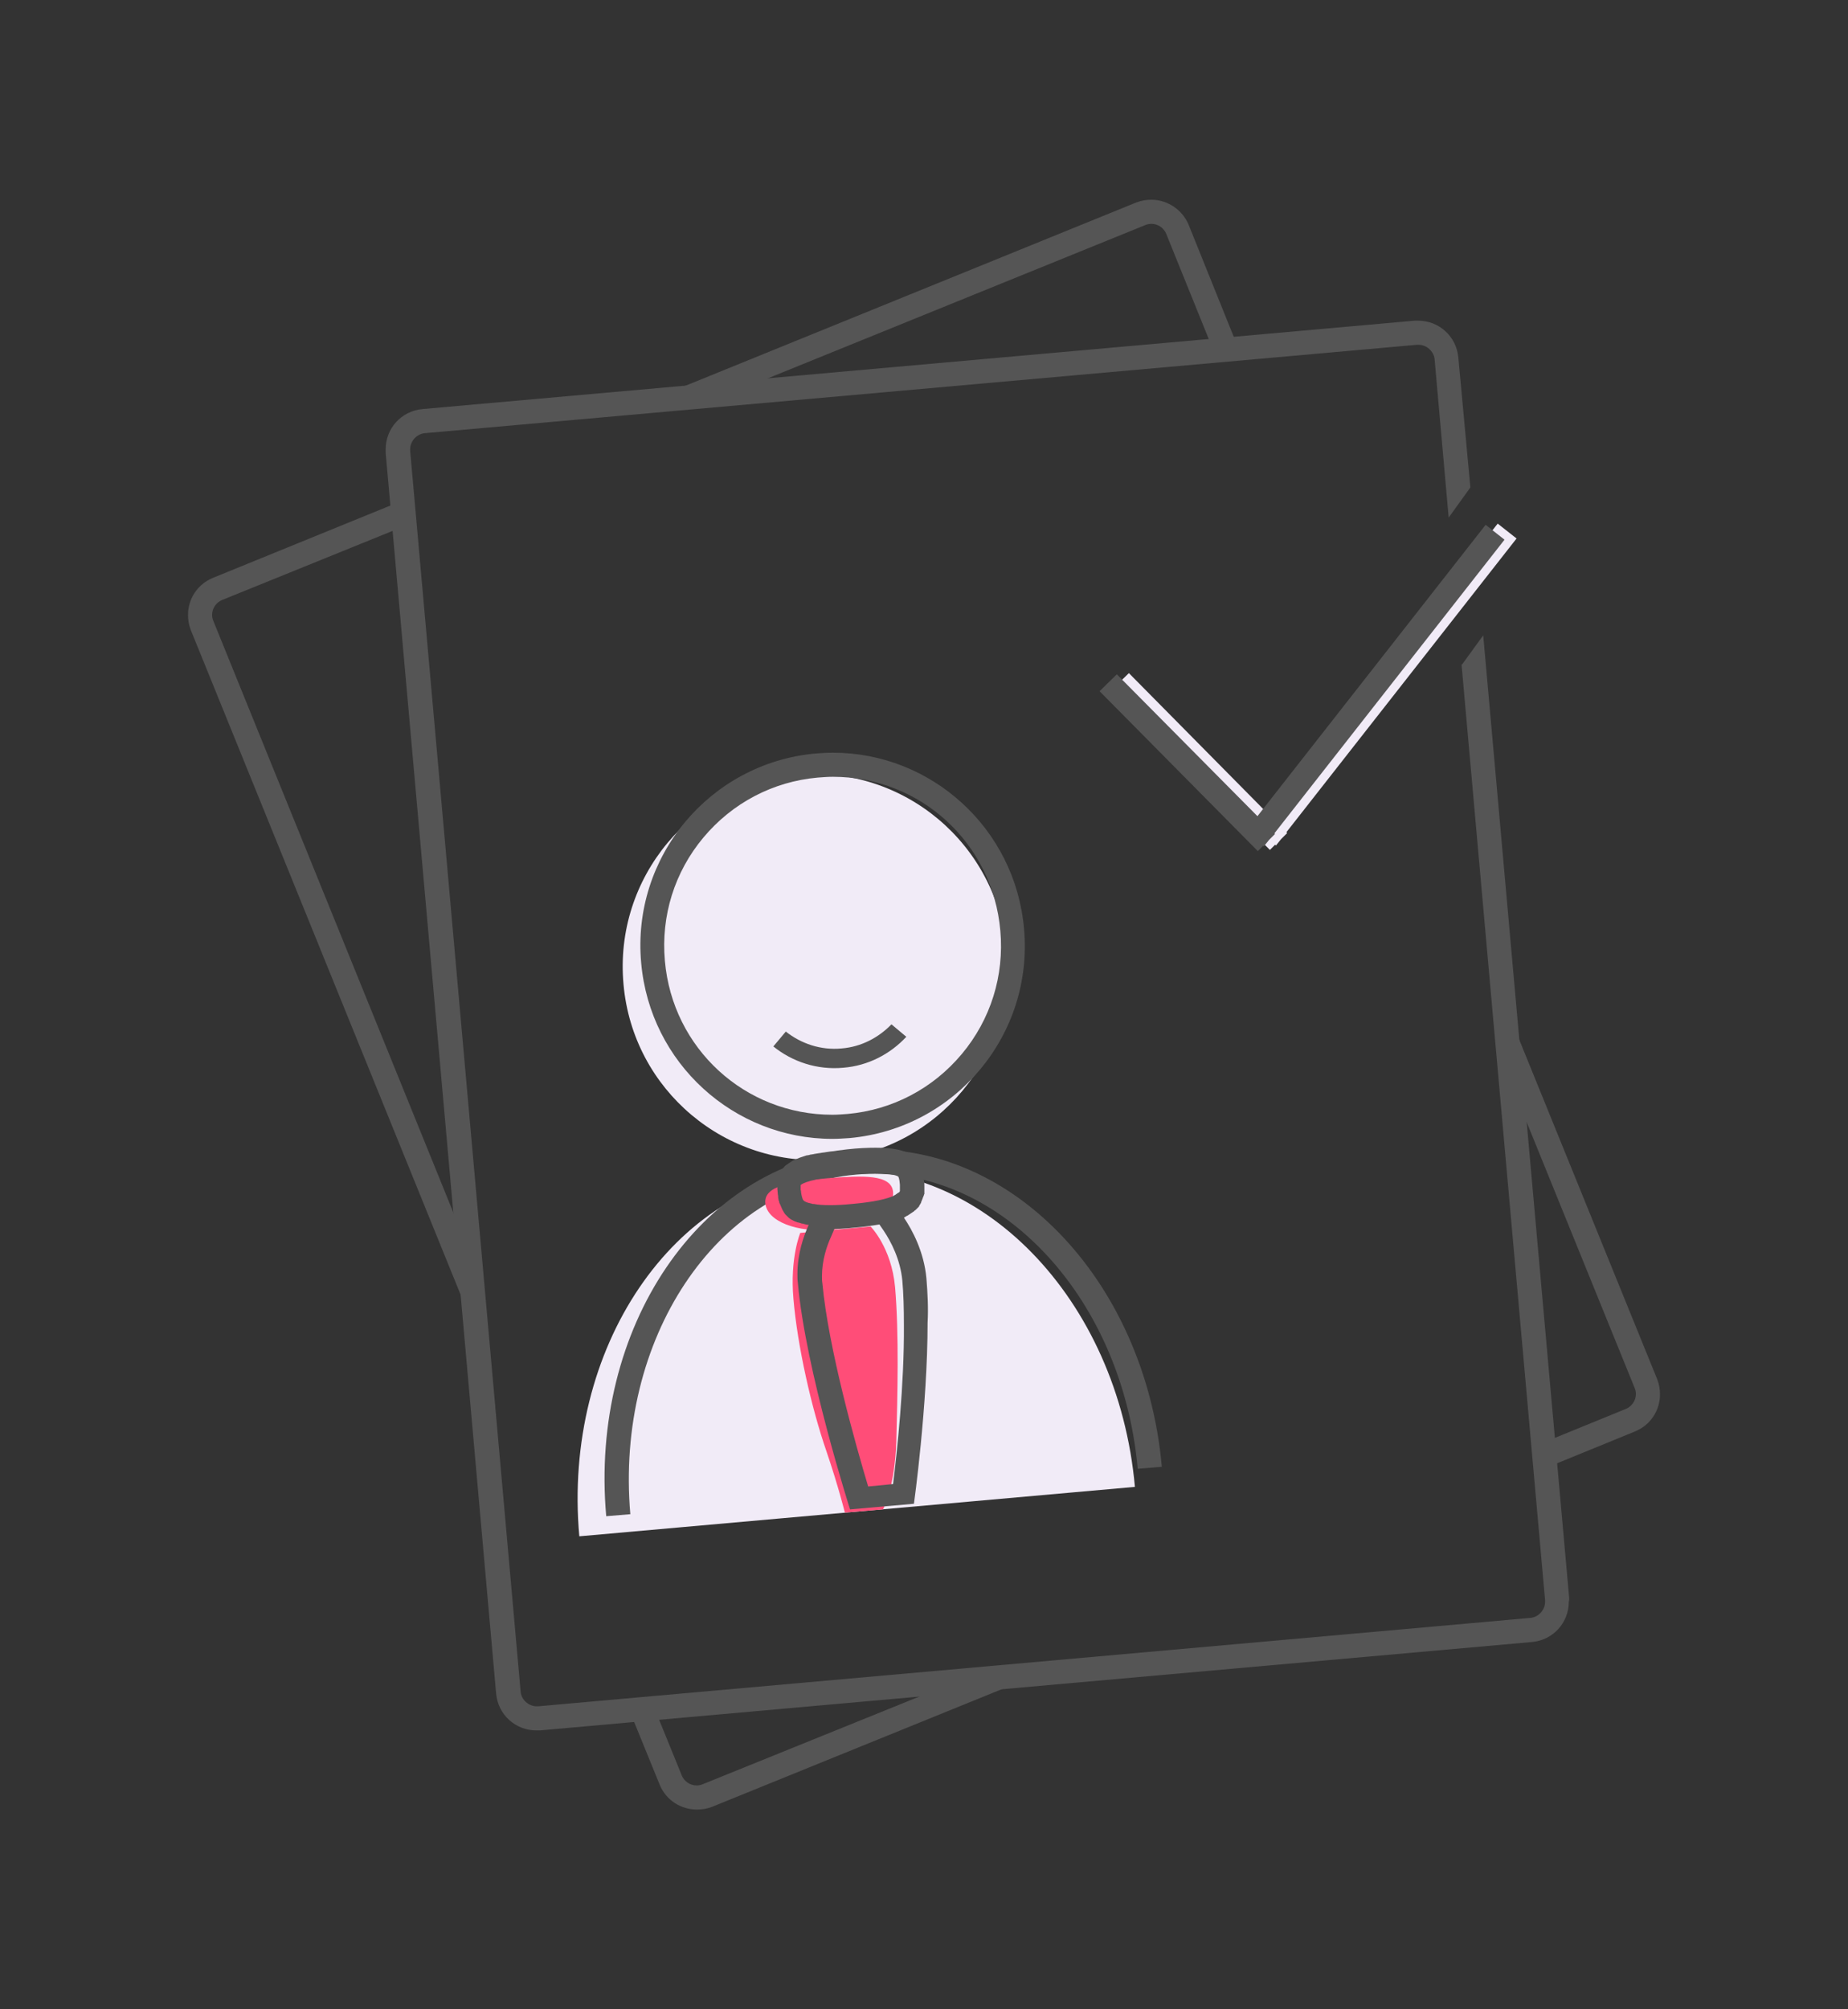 <?xml version="1.0" encoding="utf-8"?>
<!-- Generator: Adobe Illustrator 24.2.3, SVG Export Plug-In . SVG Version: 6.00 Build 0)  -->
<svg version="1.1" id="Layer_1" xmlns="http://www.w3.org/2000/svg" xmlns:xlink="http://www.w3.org/1999/xlink" x="0px" y="0px"
	 viewBox="0 0 460 500" style="enable-background:new 0 0 460 500;" xml:space="preserve">
<rect x="0" y="0" width="460" height="500" fill="#333333" stroke="none"/>
<style type="text/css">
	.st0{display:none;}
	.st1{display:inline;}
	.st2{fill:#555555;}
	.st3{display:inline;fill:#555555;}
	.st4{display:inline;fill:#F1EBF7;}
	.st5{display:inline;fill:#FF4D78;}
	.st6{fill:#F1EBF7;}
	.st7{fill-rule:evenodd;clip-rule:evenodd;fill:#F1EBF7;}
	.st8{fill:#FF4D78;}
	.st9{fill:none;}
	.st10{fill-rule:evenodd;clip-rule:evenodd;fill:#555555;}
</style>
<g class="st0">
	<g class="st1">
		<path class="st2" d="M74.5,119.8c0-1.9,1.4-3.6,3.3-3.9l49.2-9.1l0.7-6.2l-51,9.5c-4.8,0.9-8.2,5.1-8.2,9.8c0,0.6,0.1,1.2,0.2,1.8
			l35.1,189.2l2.3-20.4L74.6,120.5C74.6,120.3,74.5,120,74.5,119.8z"/>
		<path class="st2" d="M322.4,64.6c-0.6,0-1.2,0.1-1.8,0.2L198,87.5l20.4,2.3l103.2-19.1c0.2,0,0.5-0.1,0.7-0.1
			c1.9,0,3.6,1.4,3.9,3.3l5.3,28.8l6.2,0.7l-5.7-30.6C331.3,67.9,327.1,64.6,322.4,64.6z"/>
		<path class="st2" d="M135.8,428.5c-0.2,0-0.5,0.1-0.7,0.1c-1.9,0-3.6-1.4-3.9-3.3l-3.5-18.8l-6.2-0.7l3.8,20.6
			c0.9,4.8,5.1,8.2,9.8,8.2c0.6,0,1.2-0.1,1.8-0.2l89.6-16.6l-20.4-2.3L135.8,428.5z"/>
		<path class="st2" d="M388.7,377.6l-17.9-96.4l-2.3,20.4l14.3,77.1c0,0.2,0.1,0.5,0.1,0.7c0,1.9-1.4,3.6-3.3,3.9l-20.8,3.9
			l-0.7,6.2l22.6-4.2c4.8-0.9,8.2-5.1,8.2-9.8C388.9,378.8,388.9,378.2,388.7,377.6z"/>
	</g>
	<path class="st3" d="M346.4,435.4c-0.4,0-0.8,0-1.1-0.1l-246.4-28c-5.1-0.6-8.9-4.9-8.9-9.9c0-0.4,0-0.8,0.1-1.1l35.1-308
		c0.6-5.1,4.9-8.9,9.9-8.9c0.4,0,0.8,0,1.1,0.1l246.4,28c5.1,0.6,8.9,4.9,8.9,9.9c0,0.4,0,0.8-0.1,1.1l-35.1,308
		C355.8,431.7,351.4,435.4,346.4,435.4C346.4,435.4,346.4,435.4,346.4,435.4z M346.4,429.4c2,0,3.7-1.5,4-3.5l35.1-308
		c0-0.2,0-0.3,0-0.5c0-2-1.5-3.7-3.5-4l-246.4-28c-0.2,0-0.3,0-0.5,0c-2,0-3.7,1.5-4,3.5L96,396.9c0,0.2,0,0.3,0,0.5
		c0,2,1.5,3.7,3.5,4l246.4,28.1C346.1,429.4,346.3,429.4,346.4,429.4L346.4,429.4"/>
	<path class="st4" d="M340.2,170.1l-7.9,69.6c-0.6,5.5-5.6,9.4-11.1,8.8l-176.9-20.1c-5.5-0.6-9.4-5.6-8.8-11.1l7.9-69.6
		c0.6-5.5,5.6-9.4,11.1-8.8L331.4,159C336.9,159.6,340.9,164.6,340.2,170.1z M340.2,170.1l-7.9,69.6c-0.6,5.5-5.6,9.4-11.1,8.8
		l-176.9-20.1c-5.5-0.6-9.4-5.6-8.8-11.1l7.9-69.6c0.6-5.5,5.6-9.4,11.1-8.8L331.4,159C336.9,159.6,340.9,164.6,340.2,170.1z
		 M340.2,170.1l-7.9,69.6c-0.6,5.5-5.6,9.4-11.1,8.8l-176.9-20.1c-5.5-0.6-9.4-5.6-8.8-11.1l7.9-69.6c0.6-5.5,5.6-9.4,11.1-8.8
		L331.4,159C336.9,159.6,340.9,164.6,340.2,170.1z"/>
	<path class="st4" d="M218.3,268.9l-0.9,7.9c-0.2,2.2-2.2,3.8-4.4,3.5l-77.5-8.8c-2.2-0.2-3.8-2.2-3.5-4.4l0.9-8
		c0.2-2.2,2.2-3.8,4.4-3.5l77.5,8.8C216.9,264.7,218.5,266.7,218.3,268.9z M218.3,268.9l-0.9,7.9c-0.2,2.2-2.2,3.8-4.4,3.5
		l-77.5-8.8c-2.2-0.2-3.8-2.2-3.5-4.4l0.9-8c0.2-2.2,2.2-3.8,4.4-3.5l77.5,8.8C216.9,264.7,218.5,266.7,218.3,268.9z M218.3,268.9
		l-0.9,7.9c-0.2,2.2-2.2,3.8-4.4,3.5l-77.5-8.8c-2.2-0.2-3.8-2.2-3.5-4.4l0.9-8c0.2-2.2,2.2-3.8,4.4-3.5l77.5,8.8
		C216.9,264.7,218.5,266.7,218.3,268.9z"/>
	<path class="st3" d="M335.5,239.9c-0.4,0-0.8,0-1.1-0.1l-176.9-20.1c-5.1-0.6-8.9-4.9-8.9-9.9c0-0.4,0-0.8,0.1-1.1l7.9-69.5
		c0.6-5.1,4.9-8.9,9.9-8.9c0.4,0,0.8,0,1.1,0.1l176.9,20.1c5.1,0.6,8.9,4.9,8.9,9.9c0,0.4,0,0.8-0.1,1.1l-7.9,69.5
		C344.8,236.2,340.5,239.9,335.5,239.9z M335.5,233.9c2,0,3.7-1.5,4-3.5l7.9-69.6c0-0.2,0-0.3,0-0.5c0-2-1.5-3.7-3.5-4L167,136.3
		c-0.2,0-0.3,0-0.5,0c-2,0-3.7,1.5-4,3.5l-7.9,69.6c0,0.2,0,0.3,0,0.5c0,2,1.5,3.7,3.5,4L335,233.9
		C335.1,233.9,335.3,233.9,335.5,233.9"/>
	<path class="st5" d="M322.6,360.3l-3.4,29.8c-0.6,5.5-5.6,9.4-11.1,8.8l-176.9-20.1c-5.5-0.6-9.4-5.6-8.8-11.1l3.4-29.8
		c0.6-5.5,5.6-9.4,11.1-8.8l176.9,20.1C319.3,349.9,323.2,354.8,322.6,360.3z M322.6,360.3l-3.4,29.8c-0.6,5.5-5.6,9.4-11.1,8.8
		l-176.9-20.1c-5.5-0.6-9.4-5.6-8.8-11.1l3.4-29.8c0.6-5.5,5.6-9.4,11.1-8.8l176.9,20.1C319.3,349.9,323.2,354.8,322.6,360.3z
		 M322.6,360.3l-3.4,29.8c-0.6,5.5-5.6,9.4-11.1,8.8l-176.9-20.1c-5.5-0.6-9.4-5.6-8.8-11.1l3.4-29.8c0.6-5.5,5.6-9.4,11.1-8.8
		l176.9,20.1C319.3,349.9,323.2,354.8,322.6,360.3z"/>
	<path class="st3" d="M318.1,391.9c-0.4,0-0.8,0-1.1-0.1l-176.9-20.1c-5.1-0.6-8.9-4.9-8.9-9.9c0-0.4,0-0.8,0.1-1.1l3.4-29.8
		c0.6-5.1,4.9-8.9,9.9-8.9c0.4,0,0.8,0,1.1,0.1l176.9,20.1c5.1,0.6,8.9,4.9,8.9,9.9c0,0.4,0,0.8-0.1,1.1l-3.4,29.8
		C327.5,388.2,323.2,391.9,318.1,391.9z M318.1,385.9L318.1,385.9c2,0,3.7-1.5,4-3.6l3.4-29.8c0-0.2,0-0.3,0-0.5c0-2-1.5-3.7-3.5-4
		L145.1,328c-0.2,0-0.3,0-0.5,0c-2,0-3.7,1.5-4,3.5l-3.4,29.8c0,0.2,0,0.3,0,0.5c0,2,1.5,3.7,3.5,4l176.9,20.1
		C317.8,385.9,318,385.9,318.1,385.9"/>
	<path class="st3" d="M223.8,277.6c-0.2,0-0.3,0-0.5,0l-77.5-8.8c-2-0.2-3.5-2-3.5-4c0-0.2,0-0.3,0-0.5l1.4-11.9c0.2-2,2-3.5,4-3.5
		c0.2,0,0.3,0,0.5,0l77.5,8.8c2,0.2,3.5,2,3.6,4c0,0.1,0,0.3,0,0.5l-1.4,11.9C227.5,276.1,225.8,277.6,223.8,277.6z M222,271.4
		l0.9-7.9l-73.5-8.4l-0.9,7.9L222,271.4"/>
	<path class="st3" d="M188.3,197.9c-7.8-1.5-12.2-6.3-11.7-13.5l7,0.8c-0.1,3.5,2.1,5.7,5.4,6.6l1.4-11.5l-1.7-0.6
		c-6.2-2.4-9.8-6.1-9.2-11.7c0.7-6.3,6.3-10.1,13.6-10l0.5-4.4l4,0.5l-0.5,4.4c7.1,1.5,11.4,6.5,10.8,12.5l-6.8-0.8
		c0-2.8-1.7-4.8-4.7-5.7l-1.3,10.9l1.2,0.5c5.7,2.1,10.9,5.8,10.2,12.5c-0.7,6.4-5.9,10.3-14.2,10l-0.5,4.4l-4-0.5L188.3,197.9z
		 M192.3,164c-3.3,0.2-5.3,1.9-5.6,4.3c-0.3,2.7,1.9,4.4,4.4,5.5L192.3,164z M199.4,187.5c0.3-2.7-1.8-4.3-5.1-5.7l-1.3,10.5
		C196.6,192.1,199.1,190.3,199.4,187.5z"/>
</g>
<g>
	<g>
		<path class="st2" d="M53.1,154.5c-0.2-0.5-0.3-1-0.3-1.5c0-1.6,1-3.1,2.5-3.7l46.4-18.8l-0.6-6.3L53,143.8
			c-3.9,1.6-6.2,5.3-6.2,9.2c0,1.3,0.2,2.5,0.7,3.8l72.4,178.3l-1.8-20.4L53.1,154.5z"/>
		<path class="st2" d="M286.6,49.7c-1.3,0-2.5,0.2-3.8,0.7L167.4,97.3l20.4-1.8L285.1,56c0.5-0.2,1-0.3,1.5-0.3c1.6,0,3.1,1,3.7,2.5
			l11,27.2l6.2-0.6L295.9,56C294.3,52.1,290.5,49.7,286.6,49.7z"/>
		<path class="st2" d="M412.5,343.2l-36.9-90.8l1.8,20.4l29.5,72.6c0.2,0.5,0.3,1,0.3,1.5c0,1.6-1,3.1-2.5,3.7l-19.6,8l0.6,6.3
			l21.3-8.7c3.9-1.6,6.2-5.3,6.2-9.2C413.2,345.7,413,344.5,412.5,343.2z"/>
		<path class="st2" d="M174.9,444c-0.5,0.2-1,0.3-1.5,0.3c-1.6,0-3.1-1-3.7-2.5l-7.2-17.7l-6.2,0.6l7.9,19.4
			c1.6,3.9,5.3,6.2,9.3,6.2c1.3,0,2.5-0.2,3.8-0.7l84.5-34.3l-20.4,1.8L174.9,444z"/>
	</g>
	<path class="st2" d="M390.6,397.7l-21.4-239.6l-5.3,7.3l-0.1-0.1l20.8,232.9c0,0.1,0,0.2,0,0.4c0,2-1.6,3.8-3.6,4l-247,22
		c-0.1,0-0.2,0-0.4,0c-2,0-3.8-1.6-4-3.6l-27.5-308.8c0-0.1,0-0.2,0-0.4c0-2,1.6-3.8,3.6-4l247-22c0.1,0,0.2,0,0.4,0
		c2,0,3.8,1.6,4,3.6l3.5,39.4l5.4-7.5L363,88.9c-0.5-5.2-4.8-9.1-10-9.1c-0.3,0-0.6,0-0.9,0l-247,22c-5.2,0.5-9.1,4.8-9.1,10
		c0,0.3,0,0.6,0,0.9l27.5,308.8c0.5,5.2,4.8,9.1,10,9.1c0.3,0,0.6,0,0.9,0l247-22c5.2-0.5,9.1-4.8,9.1-10
		C390.6,398.3,390.6,398,390.6,397.7z"/>
	<polygon class="st6" points="320.2,207.1 377.5,134 372.8,130.3 315.9,202.8 281,167.5 276.7,171.7 316.1,211.5 317.4,210.2 
		317.6,210.4 318.9,208.8 320.4,207.3 	"/>
	<polygon class="st2" points="317.2,207.4 374.5,134.3 369.8,130.6 313,203.1 278,167.8 273.7,172 313.1,211.8 314.4,210.5 
		314.6,210.6 315.9,209 317.4,207.5 	"/>
	<path class="st7" d="M198.6,192.8c26.3-2.3,49.6,17.2,51.9,43.6c2.4,26.4-17.1,49.7-43.4,52.1c-26.3,2.3-49.6-17.2-51.9-43.6
		C152.8,218.4,172.3,195.1,198.6,192.8z"/>
	<path class="st2" d="M207.2,283.4c-24.5,0-45.4-18.8-47.6-43.8c-2.4-26.4,17.1-49.7,43.4-52.1c1.4-0.1,2.9-0.2,4.3-0.2
		c24.5,0,45.4,18.8,47.6,43.8c2.4,26.4-17.1,49.7-43.4,52.1C210,283.3,208.6,283.4,207.2,283.4z M207.2,277.4c1.2,0,2.5-0.1,3.8-0.2
		c11.1-1,21.2-6.3,28.4-14.9c7.2-8.6,10.6-19.5,9.6-30.7c-1.9-21.8-19.9-38.3-41.7-38.3c-1.2,0-2.5,0.1-3.8,0.2
		c-11.1,1-21.2,6.3-28.4,14.9c-7.2,8.6-10.6,19.5-9.6,30.7C167.4,260.9,185.4,277.4,207.2,277.4"/>
	<path class="st7" d="M144.2,382.3c-4.2-46.9,23.4-87.6,61.6-91c38.2-3.4,72.5,31.8,76.7,78.7"/>
	<path class="st2" d="M156.9,376.8l-6,0.5c-4.2-46.9,23.4-87.6,61.6-91c38.2-3.4,72.5,31.8,76.7,78.7l-6,0.5
		c-3.9-43.5-35.4-76.3-70.2-73.2C178.3,295.4,153.1,333.3,156.9,376.8"/>
	<g>
		<path class="st8" d="M207.1,306c8.8-0.8,15.6-5,15.2-9.4c-0.4-4.4-7.5-4.1-16.3-3.4c-8.8,0.8-15.9,1.8-15.5,6.2
			C190.9,303.9,198.3,306.8,207.1,306z"/>
		<path class="st8" d="M222.8,320.3c-0.9-9.9-6.1-15.1-6.1-15.1l-17.5,1.6c0,0-2.6,6.2-1.7,16.4c1,11.8,4.5,27.2,8.2,37.9
			c3,8.8,4.6,15.3,4.6,15.3l9.5-0.8c0,0,2.9-5.2,3.3-16.7C223.4,347.4,223.8,331.9,222.8,320.3z"/>
	</g>
	<g>
		<path class="st9" d="M199.4,295C199.4,295,199.4,295,199.4,295C199.4,295,199.4,295.1,199.4,295c0,0.1,0,0.1,0,0.1
			c0,0,0,0.1,0,0.1c0,0,0,0,0,0.1c0,0.1,0,0.2,0,0.3c0,0,0,0,0,0c0,0.1,0,0.3,0,0.5c0,0,0,0.1,0,0.1c0,0.2,0,0.4,0.1,0.6
			c0.1,0.8,0.2,1.4,0.4,1.7c0.1,0.1,0.2,0.3,0.3,0.4c0.2,0.1,0.8,0.4,1.9,0.7c0.1,0,0.2,0,0.4,0.1l0.2,0c1,0.2,2.3,0.3,4.1,0.3
			c1.6,0,3.4-0.1,5.4-0.3c5.7-0.5,8.7-1.4,10.3-2l0.1-0.1c0.1-0.1,0.2-0.1,0.4-0.2c0.5-0.2,0.7-0.4,0.9-0.6c0,0,0.1-0.1,0.1-0.1
			c0-0.1,0.1-0.1,0.1-0.2c0,0,0,0,0-0.1c0,0,0-0.1,0-0.1c0-0.1,0-0.1,0-0.2c0,0,0,0,0-0.1c0,0,0-0.1,0-0.1c0-0.1,0-0.1,0-0.2
			c0-0.3,0-0.6,0-0.8c-0.2-1.7-0.4-2-0.4-2c0,0,0,0,0,0c-0.1-0.1-1.3-0.8-5.5-0.8c-1.8,0-4,0.1-6.6,0.4
			C201.8,293.4,199.8,294.6,199.4,295C199.4,295,199.4,295,199.4,295z"/>
		<path class="st9" d="M220,306.3l-1.1-1.6c-1.8,0.3-3.9,0.6-6.3,0.8c-1.8,0.2-3.4,0.2-4.9,0.3l-0.9,2.1c-1,2.2-2.2,5.7-2.2,9.7
			c0,0.6,0,1.1,0.1,1.7c1.4,16.2,8.4,40.5,11.4,50.6l6.2-0.6c1-8,2.7-24.8,2.7-39.5c0-4.2-0.1-8-0.4-11.2
			C224.2,313.4,221.9,309.1,220,306.3z"/>
		<path class="st2" d="M230.6,318.1c-0.6-6.6-3.5-12-5.6-15.1c0.1,0,0.2-0.1,0.2-0.1c0.1-0.1,0.2-0.1,0.3-0.2
			c0.1-0.1,0.2-0.1,0.4-0.2c0.1-0.1,0.2-0.1,0.3-0.2c0.1-0.1,0.2-0.1,0.3-0.2c0.1-0.1,0.2-0.1,0.3-0.2c0.1-0.1,0.2-0.1,0.3-0.2
			c0.1-0.1,0.2-0.1,0.3-0.2c0.1-0.1,0.2-0.1,0.2-0.2c0.1-0.1,0.2-0.1,0.3-0.2c0.1-0.1,0.1-0.1,0.2-0.2c0.1-0.1,0.3-0.3,0.4-0.4
			c0,0,0.1-0.1,0.1-0.1c0.1-0.1,0.2-0.2,0.2-0.3c0-0.1,0.1-0.1,0.1-0.2c0.1-0.1,0.1-0.2,0.2-0.3c0-0.1,0.1-0.1,0.1-0.2
			c0.1-0.1,0.1-0.2,0.1-0.3c0-0.1,0.1-0.1,0.1-0.2c0-0.1,0.1-0.2,0.1-0.3c0-0.1,0.1-0.1,0.1-0.2c0-0.1,0.1-0.2,0.1-0.3
			c0-0.1,0-0.1,0.1-0.2c0-0.1,0.1-0.2,0.1-0.3c0-0.1,0-0.1,0.1-0.2c0-0.1,0-0.2,0.1-0.3c0-0.1,0-0.1,0-0.2c0-0.1,0-0.2,0-0.3
			c0-0.1,0-0.1,0-0.2c0-0.2,0-0.3,0-0.5c0-0.1,0-0.2,0-0.3c0-0.1,0-0.1,0-0.2c0,0,0,0,0-0.1c0,0,0,0,0-0.1c0-0.4,0-0.9-0.1-1.3
			c0-0.3-0.1-0.7-0.1-1c-0.7-4.9-3.3-7.3-11.9-7.3c-2,0-4.4,0.1-7.1,0.4c-0.8,0.1-1.6,0.2-2.4,0.3c-0.2,0-0.4,0.1-0.6,0.1
			c-0.5,0.1-1.1,0.1-1.6,0.2c-0.2,0-0.5,0.1-0.7,0.1c-0.4,0.1-0.9,0.1-1.3,0.2c-0.2,0-0.5,0.1-0.7,0.1c-0.4,0.1-0.8,0.1-1.1,0.2
			c-0.2,0-0.4,0.1-0.7,0.1c-0.3,0.1-0.7,0.2-1,0.2c-0.2,0.1-0.4,0.1-0.6,0.2c-0.3,0.1-0.6,0.2-0.9,0.3c-0.2,0.1-0.4,0.1-0.5,0.2
			c-0.3,0.1-0.5,0.2-0.8,0.3c-0.1,0.1-0.3,0.1-0.4,0.2c-0.3,0.1-0.5,0.3-0.7,0.4c-0.1,0.1-0.2,0.1-0.3,0.2c-0.3,0.2-0.5,0.3-0.7,0.5
			c-0.1,0-0.1,0.1-0.2,0.1c-0.3,0.2-0.5,0.5-0.7,0.7c0,0,0,0.1-0.1,0.1c-0.2,0.2-0.4,0.5-0.5,0.7c-0.1,0.1-0.1,0.2-0.1,0.3
			c-0.1,0.2-0.2,0.4-0.3,0.6c0,0.1-0.1,0.2-0.1,0.4c-0.1,0.2-0.1,0.4-0.2,0.6c0,0.1-0.1,0.3-0.1,0.4c0,0.2-0.1,0.4-0.1,0.6
			c0,0.2,0,0.3,0,0.5c0,0.1,0,0.2,0,0.3c0,0.1,0,0.3,0,0.4c0,0.1,0,0.2,0,0.3c0,0.4,0.1,0.8,0.1,1.2c0,0.3,0.1,0.5,0.1,0.8
			c0,0.1,0,0.1,0,0.2c0,0.2,0.1,0.4,0.1,0.6c0,0.1,0,0.2,0.1,0.2c0,0.2,0.1,0.4,0.1,0.5c0,0.1,0,0.1,0.1,0.2
			c0.1,0.2,0.2,0.5,0.3,0.7c0,0,0,0,0,0c0.1,0.2,0.2,0.5,0.3,0.7c0,0.1,0.1,0.1,0.1,0.2c0.1,0.2,0.2,0.3,0.3,0.5
			c0,0.1,0.1,0.1,0.1,0.2c0.1,0.1,0.2,0.3,0.3,0.4c0.1,0.1,0.1,0.1,0.2,0.2c0.2,0.2,0.3,0.3,0.5,0.5c0,0,0.1,0.1,0.1,0.1
			c0.2,0.2,0.4,0.3,0.7,0.5c0.1,0,0.2,0.1,0.2,0.1c0.2,0.1,0.4,0.2,0.6,0.3c0.1,0.1,0.2,0.1,0.3,0.1c0.2,0.1,0.4,0.2,0.6,0.2
			c0.1,0,0.2,0.1,0.4,0.1c0.2,0.1,0.5,0.2,0.8,0.2c0.1,0,0.2,0.1,0.3,0.1c0.4,0.1,0.7,0.2,1.1,0.2c-1.3,2.9-2.8,7.2-2.8,12.2
			c0,0.7,0,1.5,0.1,2.2c1.9,21.7,13,56.4,13,56.4l15.9-1.4c0,0,3.4-24.4,3.4-45.1C231.1,325.7,230.9,321.7,230.6,318.1z M218.1,292
			c4.3,0,5.4,0.7,5.5,0.8c0,0,0,0,0,0c0,0,0.3,0.4,0.4,2c0,0.3,0,0.6,0,0.8c0,0.1,0,0.1,0,0.2c0,0,0,0.1,0,0.1c0,0,0,0,0,0.1
			c0,0.1,0,0.1,0,0.2c0,0,0,0.1,0,0.1c0,0,0,0,0,0.1c0,0.1-0.1,0.1-0.1,0.2c0,0-0.1,0.1-0.1,0.1c-0.2,0.1-0.5,0.3-0.9,0.6
			c-0.1,0.1-0.2,0.1-0.4,0.2l-0.1,0.1c-1.6,0.7-4.6,1.5-10.3,2c-2,0.2-3.8,0.3-5.4,0.3c-1.8,0-3.2-0.1-4.1-0.3l-0.2,0
			c-0.1,0-0.2,0-0.4-0.1c-1.1-0.2-1.7-0.5-1.9-0.7c-0.1-0.1-0.2-0.2-0.3-0.4c-0.1-0.3-0.3-0.9-0.4-1.7c0-0.2,0-0.4-0.1-0.6
			c0,0,0-0.1,0-0.1c0-0.2,0-0.3,0-0.5c0,0,0,0,0,0c0-0.1,0-0.2,0-0.3c0,0,0,0,0-0.1c0-0.1,0-0.1,0-0.1c0,0,0,0,0,0c0,0,0-0.1,0-0.1
			c0,0,0,0,0,0c0,0,0,0,0,0c0.4-0.4,2.4-1.6,12.1-2.6C214.1,292.1,216.3,292,218.1,292z M222.3,369.3l-6.2,0.6
			c-3-10-9.9-34.3-11.4-50.6c-0.1-0.6-0.1-1.1-0.1-1.7c0-4,1.2-7.5,2.2-9.7l0.9-2.1c1.5,0,3.1-0.1,4.9-0.3c2.4-0.2,4.5-0.5,6.3-0.8
			l1.1,1.6c1.8,2.7,4.1,7.1,4.6,12.3c0.3,3.2,0.4,7,0.4,11.2C225.1,344.5,223.3,361.3,222.3,369.3z"/>
	</g>
	<path class="st10" d="M221.9,254.9l3.7,3.1c-4,4.3-9.5,7.2-15.7,7.7c-6.5,0.6-12.7-1.5-17.4-5.3l3.1-3.7c3.8,3,8.7,4.7,13.9,4.2
		C214.4,260.5,218.7,258.2,221.9,254.9z"/>
</g>
</svg>
